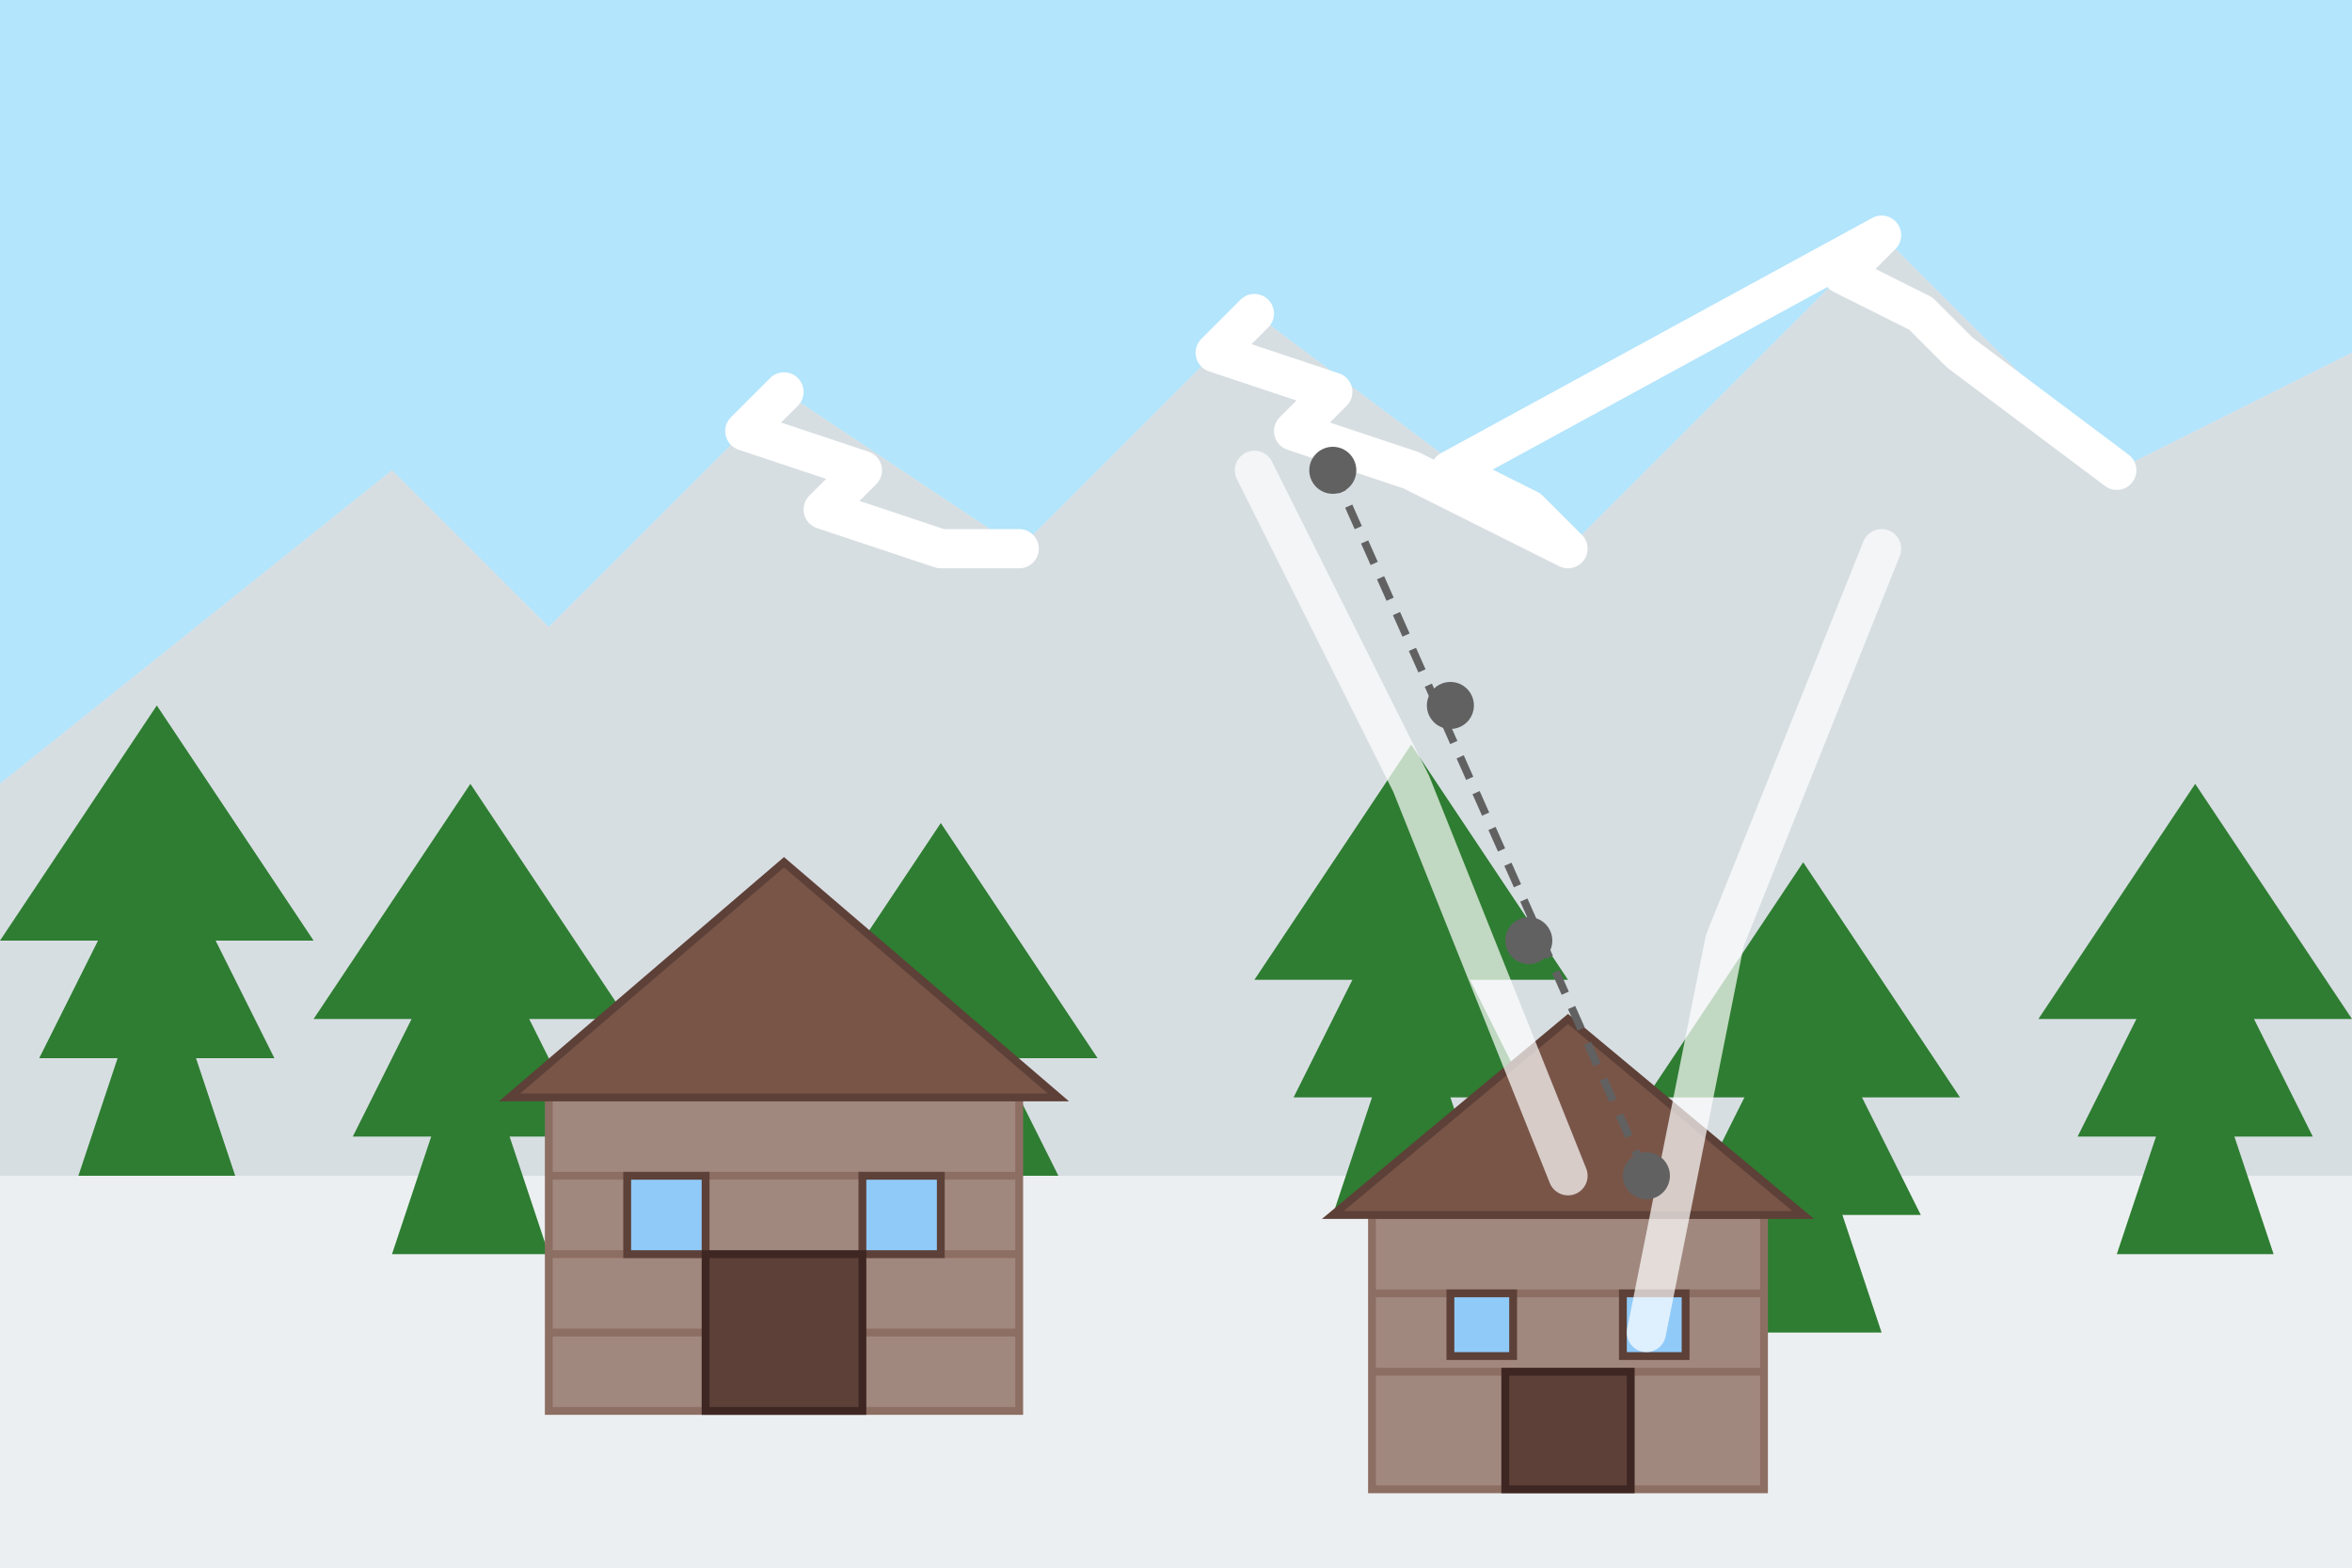 <svg xmlns="http://www.w3.org/2000/svg" viewBox="0 0 300 200" width="300" height="200">
  <!-- Фон -->
  <rect width="100%" height="100%" fill="#E8F5E9"/>
  
  <!-- Небо -->
  <rect width="100%" height="100" fill="#B3E5FC"/>
  
  <!-- Горы (Татры) -->
  <path d="M0,100 L50,60 L70,80 L100,50 L130,70 L160,40 L200,70 L240,30 L270,60 L300,45 L300,200 L0,200 Z" fill="#ECEFF1"/>
  <path d="M0,100 L50,60 L70,80 L100,50 L130,70 L160,40 L200,70 L240,30 L270,60 L300,45 L300,150 L0,150 Z" fill="#CFD8DC" opacity="0.7"/>
  
  <!-- Снег на горах -->
  <path d="M160,40 L155,45 L170,50 L165,55 L180,60 L190,65 L200,70 L195,65 L185,60 L240,30 L235,35 L245,40 L250,45 L270,60" fill="none" stroke="white" stroke-width="5" stroke-linecap="round" stroke-linejoin="round"/>
  <path d="M100,50 L95,55 L110,60 L105,65 L120,70 L130,70" fill="none" stroke="white" stroke-width="5" stroke-linecap="round" stroke-linejoin="round"/>
  
  <!-- Лес на склонах -->
  <g transform="translate(20, 120)">
    <polygon points="0,0 -10,30 10,30" fill="#2E7D32"/>
    <polygon points="0,-15 -15,15 15,15" fill="#2E7D32"/>
    <polygon points="0,-30 -20,0 20,0" fill="#2E7D32"/>
  </g>
  
  <g transform="translate(60, 130)">
    <polygon points="0,0 -10,30 10,30" fill="#2E7D32"/>
    <polygon points="0,-15 -15,15 15,15" fill="#2E7D32"/>
    <polygon points="0,-30 -20,0 20,0" fill="#2E7D32"/>
  </g>
  
  <g transform="translate(120, 135)">
    <polygon points="0,0 -10,30 10,30" fill="#2E7D32"/>
    <polygon points="0,-15 -15,15 15,15" fill="#2E7D32"/>
    <polygon points="0,-30 -20,0 20,0" fill="#2E7D32"/>
  </g>
  
  <g transform="translate(180, 125)">
    <polygon points="0,0 -10,30 10,30" fill="#2E7D32"/>
    <polygon points="0,-15 -15,15 15,15" fill="#2E7D32"/>
    <polygon points="0,-30 -20,0 20,0" fill="#2E7D32"/>
  </g>
  
  <g transform="translate(230, 140)">
    <polygon points="0,0 -10,30 10,30" fill="#2E7D32"/>
    <polygon points="0,-15 -15,15 15,15" fill="#2E7D32"/>
    <polygon points="0,-30 -20,0 20,0" fill="#2E7D32"/>
  </g>
  
  <g transform="translate(280, 130)">
    <polygon points="0,0 -10,30 10,30" fill="#2E7D32"/>
    <polygon points="0,-15 -15,15 15,15" fill="#2E7D32"/>
    <polygon points="0,-30 -20,0 20,0" fill="#2E7D32"/>
  </g>
  
  <!-- Гуральские хаты (традиционная архитектура) -->
  <g transform="translate(100, 180)">
    <!-- Основная часть дома -->
    <rect x="-30" y="-40" width="60" height="40" fill="#A1887F" stroke="#8D6E63" stroke-width="1"/>
    
    <!-- Крыша -->
    <polygon points="-35,-40 35,-40 0,-70" fill="#795548" stroke="#5D4037" stroke-width="1"/>
    
    <!-- Текстура дерева -->
    <line x1="-30" y1="-30" x2="30" y2="-30" stroke="#8D6E63" stroke-width="1"/>
    <line x1="-30" y1="-20" x2="30" y2="-20" stroke="#8D6E63" stroke-width="1"/>
    <line x1="-30" y1="-10" x2="30" y2="-10" stroke="#8D6E63" stroke-width="1"/>
    
    <!-- Окна и двери -->
    <rect x="-20" y="-30" width="10" height="10" fill="#90CAF9" stroke="#5D4037" stroke-width="1"/>
    <rect x="10" y="-30" width="10" height="10" fill="#90CAF9" stroke="#5D4037" stroke-width="1"/>
    <rect x="-10" y="-20" width="20" height="20" fill="#5D4037" stroke="#3E2723" stroke-width="1"/>
  </g>
  
  <g transform="translate(200, 190)">
    <!-- Основная часть дома -->
    <rect x="-25" y="-35" width="50" height="35" fill="#A1887F" stroke="#8D6E63" stroke-width="1"/>
    
    <!-- Крыша -->
    <polygon points="-30,-35 30,-35 0,-60" fill="#795548" stroke="#5D4037" stroke-width="1"/>
    
    <!-- Текстура дерева -->
    <line x1="-25" y1="-25" x2="25" y2="-25" stroke="#8D6E63" stroke-width="1"/>
    <line x1="-25" y1="-15" x2="25" y2="-15" stroke="#8D6E63" stroke-width="1"/>
    
    <!-- Окна и двери -->
    <rect x="-15" y="-25" width="8" height="8" fill="#90CAF9" stroke="#5D4037" stroke-width="1"/>
    <rect x="7" y="-25" width="8" height="8" fill="#90CAF9" stroke="#5D4037" stroke-width="1"/>
    <rect x="-8" y="-15" width="16" height="15" fill="#5D4037" stroke="#3E2723" stroke-width="1"/>
  </g>
  
  <!-- Горнолыжные трассы -->
  <path d="M160,60 L180,100 L200,150" fill="none" stroke="white" stroke-width="5" stroke-linecap="round" opacity="0.7"/>
  <path d="M240,70 L220,120 L210,170" fill="none" stroke="white" stroke-width="5" stroke-linecap="round" opacity="0.7"/>
  
  <!-- Подъемник -->
  <line x1="170" y1="60" x2="210" y2="150" stroke="#616161" stroke-width="1" stroke-dasharray="3,2"/>
  <circle cx="170" cy="60" r="3" fill="#616161"/>
  <circle cx="185" cy="90" r="3" fill="#616161"/>
  <circle cx="195" cy="120" r="3" fill="#616161"/>
  <circle cx="210" cy="150" r="3" fill="#616161"/>
</svg>